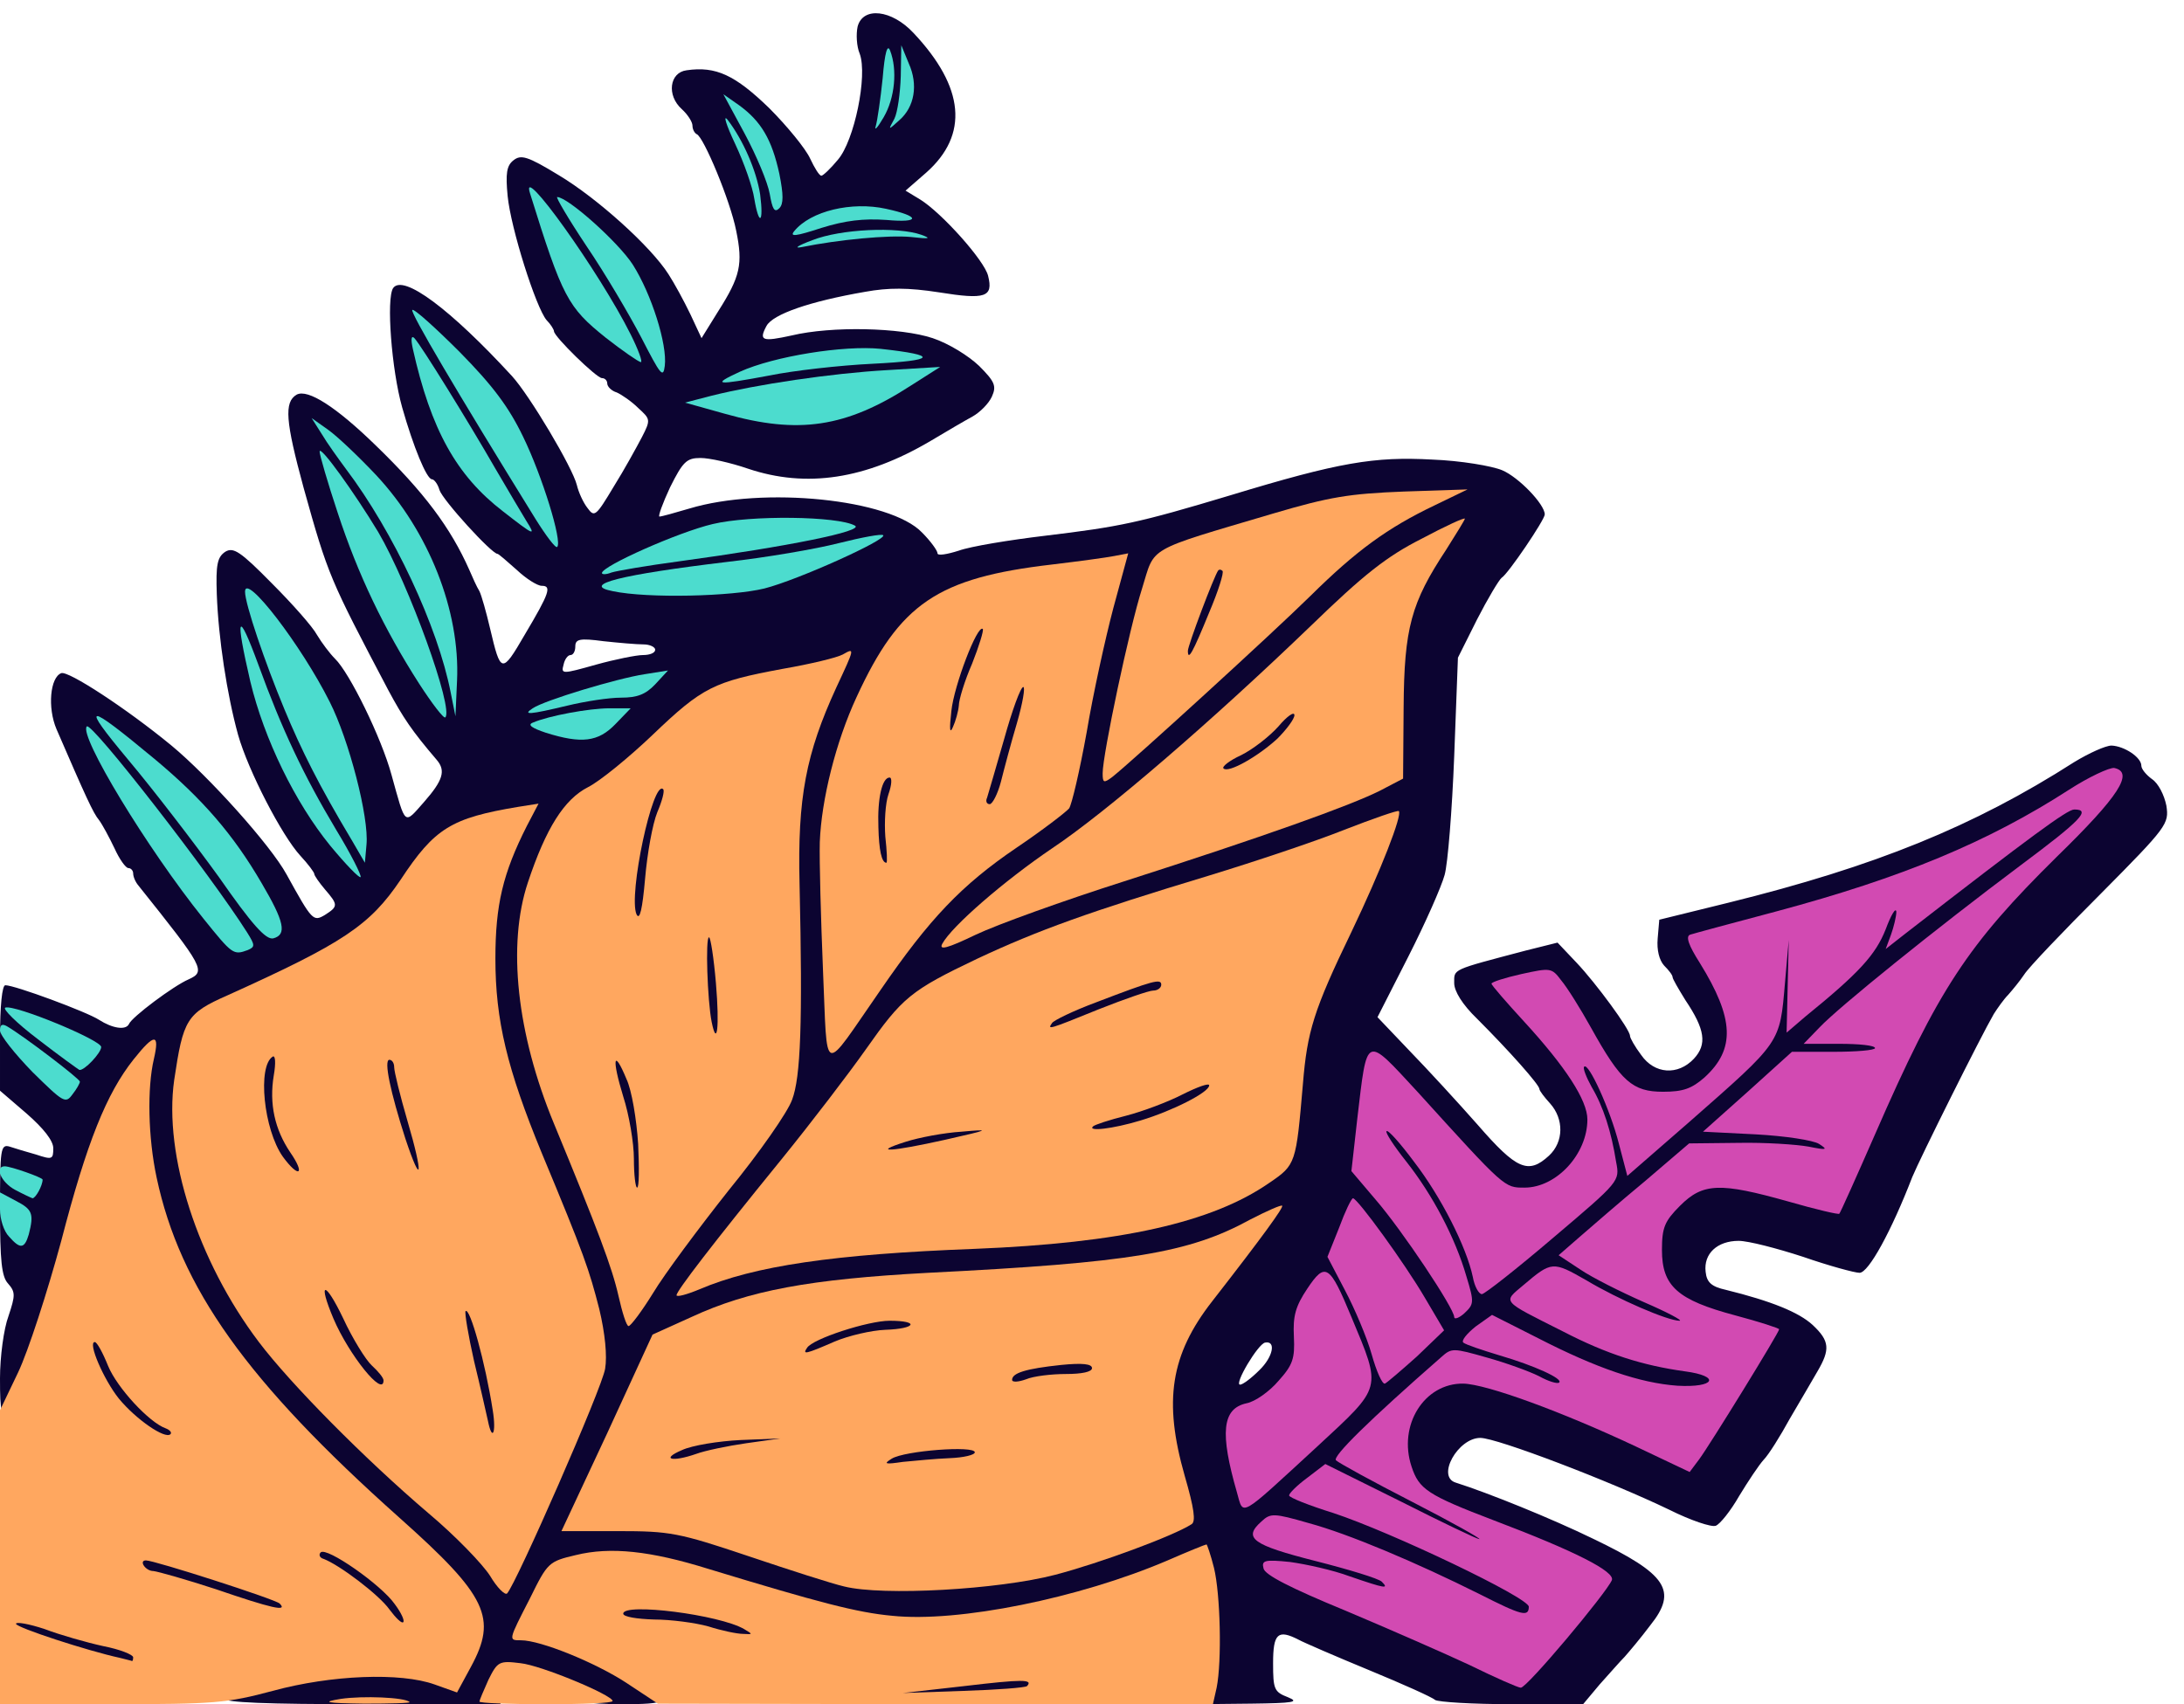 <svg class="img-fluid" id="outputsvg" xmlns="http://www.w3.org/2000/svg" style="transform: none; transform-origin: 50% 50%; max-height: none;" width="410" height="320" viewBox="0 0 4100 3200"><g id="l3Kzpi3MlzpUpdzBW2mSpPj" fill="rgb(12,4,49)" style="transform: none;"><g style="transform: none;"><path id="p10FCEHXez" d="M420 3189 c0 -21 27 -36 100 -54 77 -19 254 -26 297 -11 19 6 25 1 42 -32 l20 -40 -27 -39 c-15 -22 -74 -82 -132 -133 -333 -298 -466 -513 -471 -760 l-1 -55 -28 60 c-16 33 -50 138 -75 233 -54 205 -94 302 -124 302 -19 0 -21 -6 -21 -72 0 -40 7 -93 16 -117 13 -39 13 -45 -1 -61 -12 -13 -15 -43 -15 -139 0 -113 1 -123 18 -118 9 3 32 10 50 15 30 10 32 9 32 -12 0 -14 -18 -37 -50 -65 l-50 -43 0 -99 c0 -61 4 -99 10 -99 18 0 153 50 176 65 25 16 50 20 56 8 5 -13 84 -72 112 -84 33 -15 29 -22 -94 -176 -6 -7 -10 -17 -10 -23 0 -5 -4 -10 -9 -10 -5 0 -17 -17 -26 -37 -10 -21 -23 -45 -29 -53 -11 -13 -25 -44 -80 -171 -17 -40 -12 -97 9 -105 13 -5 122 66 207 136 70 58 186 187 216 242 48 87 50 89 72 76 25 -16 25 -19 0 -48 -11 -13 -20 -26 -20 -29 0 -3 -12 -19 -26 -34 -35 -38 -98 -160 -117 -227 -21 -76 -37 -182 -40 -264 -2 -56 1 -70 16 -80 15 -9 28 -1 87 59 39 39 77 82 85 97 9 15 24 35 34 45 27 26 87 148 106 218 27 97 23 94 61 51 36 -41 41 -59 24 -79 -47 -55 -63 -79 -91 -131 -110 -209 -113 -215 -159 -380 -34 -125 -37 -161 -13 -175 21 -11 74 23 148 95 91 88 141 155 176 234 6 14 14 32 19 40 4 8 13 40 20 70 20 85 22 86 65 12 47 -79 51 -92 32 -92 -8 0 -29 -13 -47 -30 -18 -16 -34 -30 -36 -30 -11 0 -103 -101 -109 -120 -3 -11 -10 -20 -14 -20 -10 0 -35 -61 -56 -135 -20 -71 -30 -204 -17 -224 19 -27 108 40 223 165 33 36 114 172 122 205 3 13 12 33 20 43 13 18 16 15 49 -40 20 -32 43 -74 53 -93 17 -33 16 -34 -7 -55 -12 -12 -31 -25 -40 -29 -10 -3 -18 -11 -18 -17 0 -5 -4 -10 -10 -10 -10 0 -90 -78 -90 -88 0 -3 -6 -13 -14 -21 -20 -24 -67 -172 -73 -233 -4 -42 -2 -57 11 -67 14 -11 26 -8 85 28 72 43 173 134 206 186 11 17 29 50 41 75 l21 45 31 -50 c42 -66 47 -89 34 -152 -11 -56 -61 -176 -74 -181 -4 -2 -8 -9 -8 -16 0 -7 -9 -21 -20 -31 -29 -26 -23 -69 9 -73 55 -8 91 9 155 71 34 34 69 77 77 95 8 17 17 32 21 32 3 0 17 -13 31 -30 31 -36 56 -158 41 -199 -6 -14 -7 -37 -4 -51 10 -38 64 -32 105 12 96 102 104 191 24 262 l-39 34 28 17 c40 25 120 114 127 143 10 40 -5 45 -92 31 -58 -9 -95 -9 -139 -1 -104 18 -173 42 -185 64 -15 28 -8 30 47 18 75 -18 205 -15 265 5 30 10 67 33 87 52 30 30 33 38 24 58 -6 13 -22 29 -36 37 -13 7 -49 28 -79 46 -122 72 -233 89 -343 52 -32 -11 -72 -20 -89 -20 -26 0 -33 7 -57 55 -14 30 -23 55 -20 55 4 0 29 -7 56 -15 139 -42 377 -18 437 45 16 16 29 34 29 39 0 5 18 2 40 -5 22 -8 95 -20 162 -28 141 -17 175 -24 348 -76 204 -62 270 -73 379 -67 53 2 112 12 131 20 31 13 80 64 80 83 0 10 -69 112 -81 119 -5 4 -26 39 -46 78 l-36 72 -7 185 c-4 102 -12 202 -18 223 -6 22 -36 90 -68 153 l-58 114 60 63 c33 34 91 97 128 139 73 84 95 94 134 58 28 -26 28 -69 2 -98 -11 -12 -20 -24 -20 -27 0 -8 -57 -72 -117 -132 -28 -27 -43 -52 -43 -67 0 -27 -6 -24 134 -61 l60 -15 36 38 c36 38 100 125 100 137 0 4 9 20 21 36 25 36 69 39 99 7 25 -27 21 -55 -16 -110 -13 -21 -24 -40 -24 -43 0 -4 -7 -13 -16 -22 -9 -10 -14 -29 -12 -51 l3 -35 130 -32 c275 -68 460 -143 649 -264 28 -17 59 -31 70 -31 24 1 56 22 56 38 0 6 9 17 20 25 12 8 23 30 27 50 5 34 2 39 -123 165 -71 71 -136 139 -144 152 -8 12 -22 29 -30 38 -8 8 -20 25 -27 36 -25 43 -139 272 -153 306 -39 101 -82 180 -99 180 -9 0 -57 -13 -106 -30 -49 -16 -103 -30 -121 -30 -40 0 -66 24 -62 58 2 20 11 28 38 34 85 21 137 42 163 66 32 30 33 46 9 87 -10 17 -33 57 -52 89 -18 33 -40 68 -49 77 -9 10 -29 40 -46 68 -16 28 -36 53 -44 56 -8 3 -47 -10 -87 -30 -112 -54 -324 -135 -355 -135 -42 0 -83 73 -46 84 60 19 179 67 257 105 140 67 160 98 108 163 -18 24 -40 50 -48 59 -8 8 -29 32 -47 52 l-31 37 -134 0 c-74 0 -138 -4 -144 -8 -5 -5 -61 -30 -124 -56 -63 -26 -123 -52 -132 -57 -39 -20 -48 -12 -48 44 0 49 2 54 28 64 22 9 11 11 -69 12 l-97 1 2 -107 c1 -147 2 -147 -72 -117 -155 62 -373 101 -512 90 -95 -7 -115 -12 -290 -66 -183 -57 -215 -63 -272 -49 -42 9 -52 17 -68 50 -11 21 -20 40 -20 43 0 2 24 12 53 21 68 23 154 72 167 95 19 36 12 40 -72 40 -65 0 -96 -5 -143 -25 l-60 -24 -13 25 -13 24 -259 0 c-178 0 -260 -3 -260 -11z m2458 -100 l24 -29 -41 0 c-29 0 -68 -14 -131 -45 -49 -25 -92 -45 -95 -45 -3 0 -5 9 -5 19 0 11 -5 21 -11 23 -10 3 206 106 226 106 6 1 20 -12 33 -29z m92 -118 c0 -3 -35 -21 -77 -39 -59 -25 -78 -30 -84 -20 -6 9 6 20 41 38 47 23 50 26 50 65 l1 40 34 -39 c19 -22 35 -42 35 -45z m-1019 -44 c97 -25 249 -83 249 -95 0 -4 -7 -32 -15 -62 -33 -121 -13 -262 48 -342 18 -24 36 -48 40 -54 4 -7 -21 -5 -67 6 -81 20 -146 26 -434 40 -222 12 -336 33 -444 83 l-74 34 -63 138 c-34 76 -65 143 -67 150 -4 9 19 14 83 17 69 4 118 15 228 51 77 26 158 51 180 56 65 16 229 5 336 -22z m-931 -172 c40 -88 76 -172 81 -187 4 -17 1 -52 -11 -95 -18 -71 -28 -98 -103 -278 -70 -169 -87 -247 -87 -395 0 -100 4 -139 20 -184 l20 -58 -28 7 c-43 10 -71 33 -105 83 -77 114 -130 152 -350 251 -74 33 -82 45 -98 140 -18 112 51 311 157 451 60 79 198 218 321 323 50 43 94 85 97 94 4 9 8 14 10 12 2 -2 36 -76 76 -164z m1520 -166 c0 -5 -12 -38 -27 -75 -24 -58 -29 -64 -40 -48 -7 10 -13 42 -13 71 0 44 -5 58 -30 87 -17 19 -44 38 -60 41 -35 8 -38 20 -24 83 4 21 13 16 99 -64 52 -48 95 -91 95 -95z m70 129 c0 -30 0 -31 -20 -13 -15 14 -17 21 -9 32 19 22 29 15 29 -19z m569 -37 c12 -16 21 -31 21 -34 0 -3 -31 -8 -68 -12 -37 -4 -91 -15 -120 -24 -50 -17 -52 -17 -52 1 0 10 6 18 13 18 6 0 48 18 92 39 44 22 83 40 87 40 4 1 16 -12 27 -28z m-815 -108 c26 -25 32 -56 11 -52 -13 2 -59 79 -47 79 5 0 21 -12 36 -27z m914 -58 c-2 -2 -21 -8 -43 -14 -28 -8 -41 -7 -46 1 -14 22 -105 2 -190 -41 -55 -28 -86 -38 -93 -31 -6 6 18 23 75 49 88 41 132 55 212 66 35 5 47 11 47 23 0 11 8 4 21 -17 11 -18 19 -35 17 -36z m-655 -84 c-20 -31 -44 -67 -54 -80 -30 -38 -34 -1 -6 55 13 27 30 66 37 87 l12 39 24 -22 23 -23 -36 -56z m-1266 -249 c122 -149 130 -179 112 -417 -13 -182 -4 -286 36 -412 20 -65 21 -73 7 -69 -10 2 -37 8 -62 11 -69 11 -121 40 -180 100 l-54 55 33 0 c33 0 33 0 28 43 -3 23 -12 67 -21 97 -9 30 -16 81 -16 113 l0 58 -37 -3 -38 -3 2 -100 c1 -60 8 -117 17 -142 l15 -42 -50 27 c-57 31 -88 75 -125 180 -29 82 -30 142 -4 247 19 80 32 116 108 295 22 52 45 114 52 138 l11 44 41 -59 c22 -32 79 -104 125 -161z m1733 158 c0 -33 -3 -60 -7 -60 -9 1 -83 68 -83 75 0 5 71 44 83 45 4 0 7 -27 7 -60z m-205 -44 l40 -35 -64 -1 c-71 0 -71 0 -205 -154 -51 -59 -61 -66 -67 -50 -12 31 -10 34 20 34 24 0 38 11 77 63 47 62 104 173 104 202 0 19 22 5 95 -59z m-1365 39 c58 -7 181 -16 274 -20 283 -11 449 -48 559 -124 50 -34 50 -36 63 -186 8 -99 20 -138 95 -294 32 -68 59 -125 59 -127 0 -2 -20 5 -45 16 -24 10 -120 42 -212 70 -302 91 -501 171 -574 229 -15 11 -57 63 -93 115 -37 52 -112 148 -167 215 -54 67 -99 124 -99 127 0 4 8 3 18 -1 9 -3 64 -12 122 -20z m1867 -149 c-79 -12 -187 -10 -200 3 -8 8 7 11 48 11 33 0 89 8 125 19 l65 18 12 -21 c11 -20 9 -21 -50 -30z m104 -179 c-60 -14 -99 -2 -152 48 l-48 45 53 0 c73 0 116 16 116 43 0 12 15 -12 33 -53 l33 -75 -35 -8z m-381 98 l23 -25 -37 0 c-31 0 -37 3 -32 16 3 9 6 20 6 25 0 16 16 10 40 -16z m-157 -157 c-5 -7 -20 -30 -33 -50 -14 -21 -31 -38 -38 -38 -7 0 6 23 29 50 23 28 44 50 47 50 2 0 0 -6 -5 -12z m367 -132 l0 -58 -37 7 c-53 9 -57 17 -34 63 11 22 24 60 27 84 l7 43 18 -40 c11 -24 19 -64 19 -99z m278 56 c46 -81 45 -81 -51 -3 l-69 56 36 3 c20 2 36 8 36 14 0 16 2 13 48 -70z m-1953 -75 c74 -106 137 -170 233 -235 49 -33 93 -67 99 -74 5 -7 18 -60 28 -118 10 -58 28 -146 40 -197 l22 -91 -36 4 c-240 32 -301 68 -380 227 -51 103 -81 219 -81 312 0 107 12 257 20 248 4 -4 29 -39 55 -76z m1851 -49 c23 -43 17 -47 -46 -30 l-60 16 0 59 0 58 46 -38 c25 -21 52 -50 60 -65z m-1311 -159 c201 -62 265 -85 356 -126 l56 -25 6 -136 c3 -89 10 -152 20 -179 9 -24 12 -43 7 -43 -5 0 -60 49 -122 110 -111 107 -112 109 -80 110 31 0 32 1 32 43 0 36 -6 48 -32 74 -45 42 -93 65 -131 61 -27 -2 -33 -8 -35 -30 -3 -28 -4 -27 -85 43 -45 39 -112 92 -149 117 -68 45 -84 60 -50 47 9 -3 103 -33 207 -66z m190 -260 l20 -23 -30 21 c-16 11 -39 31 -50 44 l-20 23 30 -21 c17 -11 39 -31 50 -44z m-156 -43 c24 -26 24 -26 3 -26 -19 0 -22 -6 -22 -40 0 -22 12 -68 26 -101 14 -34 23 -63 20 -66 -11 -12 -48 11 -58 35 -12 33 -68 252 -68 270 0 15 58 -27 99 -72z m-1012 -56 c13 0 23 -4 23 -10 0 -5 -10 -10 -22 -10 -13 0 -47 -3 -75 -6 -45 -6 -53 -4 -53 10 0 9 -4 16 -9 16 -5 0 -11 8 -13 18 -5 18 -3 18 61 0 36 -10 76 -18 88 -18z m1229 -150 c13 -15 49 -47 81 -70 32 -24 62 -47 67 -51 13 -11 -107 18 -209 50 -49 16 -79 30 -66 30 21 1 23 5 19 44 -3 23 -14 66 -27 96 l-22 54 67 -63 c37 -34 78 -75 90 -90z m-872 -326 c26 -9 45 -18 43 -20 -8 -8 -157 19 -151 27 8 14 56 11 108 -7z"></path><path id="phJStx2dH" d="M1630 2747 c0 -33 3 -37 38 -46 20 -6 72 -11 115 -11 l77 0 0 40 c0 40 0 40 -38 40 -22 0 -73 3 -115 6 l-77 7 0 -36z"></path><path id="pJI58Ylvu" d="M1220 2735 c0 -33 2 -35 52 -50 28 -8 89 -15 135 -15 l83 0 0 35 c0 34 -1 35 -38 35 -21 0 -64 7 -95 15 -32 8 -76 15 -97 15 -39 0 -40 -1 -40 -35z"></path><path id="pyEvuA86W" d="M1870 2592 c0 -49 7 -52 123 -59 l87 -6 0 40 0 41 -62 6 c-35 3 -82 9 -105 12 l-43 6 0 -40z"></path><path id="p13U6atFIw" d="M1482 2533 c3 -36 6 -39 58 -60 39 -16 76 -22 128 -23 l72 0 0 40 0 40 -49 0 c-27 0 -70 9 -96 20 -26 11 -62 20 -81 20 -34 0 -35 -1 -32 -37z"></path><path id="pKShnOGVH" d="M886 2698 c-3 -13 -14 -62 -25 -110 -12 -48 -21 -103 -21 -123 0 -36 1 -36 37 -33 37 3 37 3 55 73 10 39 21 103 24 143 l7 72 -36 0 c-30 0 -37 -4 -41 -22z"></path><path id="pEZ6fN9MH" d="M643 2588 c-43 -60 -63 -113 -63 -164 0 -43 1 -44 33 -44 30 0 34 4 60 64 16 35 39 74 53 87 17 16 24 33 24 61 0 37 -1 38 -38 38 -34 0 -42 -5 -69 -42z"></path><path id="pPJh27ay1" d="M500 2200 c-29 -41 -45 -134 -34 -196 9 -48 10 -49 48 -52 l39 -3 -5 59 c-6 60 14 130 41 146 6 4 11 23 11 42 0 33 -1 34 -39 34 -33 0 -43 -5 -61 -30z"></path><path id="p10Jm1csSj" d="M725 2150 c-13 -45 -28 -105 -31 -135 l-7 -55 39 0 39 0 24 88 c13 48 26 108 28 135 l5 47 -36 0 -35 0 -26 -80z"></path><path id="p1FRjOBj2h" d="M1160 2206 c0 -30 -9 -83 -20 -118 -11 -34 -20 -78 -20 -96 0 -32 1 -33 38 -30 35 3 38 6 54 53 11 33 17 83 18 148 l0 97 -35 0 -35 0 0 -54z"></path><path id="pBay1EKnu" d="M1306 1948 c-3 -13 -8 -67 -11 -120 l-6 -98 39 0 39 0 7 77 c3 42 6 96 6 120 0 43 0 43 -35 43 -28 0 -36 -4 -39 -22z"></path><path id="pg1UJ0EeP" d="M1630 2156 c0 -34 0 -34 69 -50 39 -9 97 -16 130 -16 l61 0 0 33 0 32 -93 18 c-50 9 -109 17 -129 17 -36 0 -38 -1 -38 -34z"></path><path id="pb4cA5CyB" d="M2020 2115 c0 -30 4 -35 28 -41 54 -12 98 -27 144 -50 26 -13 61 -24 78 -24 28 0 30 2 30 38 0 34 -4 41 -37 59 -54 30 -139 53 -195 53 l-48 0 0 -35z"></path><path id="pjyQ4I5Un" d="M1942 1923 c3 -38 4 -38 88 -72 47 -19 106 -36 133 -39 l47 -5 0 42 c0 30 -4 41 -15 41 -8 0 -54 16 -102 35 -48 19 -102 35 -121 35 -32 0 -33 -1 -30 -37z"></path><path id="pa9w4HDUK" d="M1624 1635 c-9 -23 -10 -147 -1 -177 6 -25 12 -28 48 -28 l42 0 -8 48 c-4 26 -7 75 -6 110 l2 62 -36 0 c-23 0 -38 -6 -41 -15z"></path><path id="pqD3EJsI6" d="M1820 1509 c0 -16 14 -79 32 -140 l31 -109 39 0 c35 0 38 2 38 27 0 14 -14 77 -32 140 l-31 113 -39 0 c-36 0 -38 -2 -38 -31z"></path><path id="pfQSKmEuh" d="M1753 1335 c3 -49 14 -94 31 -130 23 -52 27 -55 60 -55 34 0 36 2 36 34 0 18 -9 54 -20 78 -11 25 -25 68 -31 96 -10 51 -11 52 -46 52 l-36 0 6 -75z"></path><path id="p0FNERVIe" d="M1670 3172 l0 -28 128 -12 c175 -17 162 -19 162 28 l0 40 -145 0 -145 0 0 -28z"></path><path id="pVIZwnUkT" d="M195 3143 c-11 -2 -59 -16 -107 -30 l-88 -26 0 -39 c0 -35 2 -38 28 -38 16 0 54 9 84 19 30 10 80 25 112 32 l56 12 0 39 c0 36 -1 38 -32 37 -18 -1 -42 -3 -53 -6z"></path><path id="pZxNMz2Hc" d="M1300 3084 c-25 -7 -71 -13 -102 -13 l-58 -1 0 -41 0 -42 98 6 c53 3 121 13 150 22 50 15 52 17 52 50 l0 35 -47 -1 c-27 -1 -68 -7 -93 -15z"></path><path id="p17kjIMpg1" d="M683 3035 c-23 -25 -58 -52 -77 -62 -32 -15 -36 -21 -36 -55 0 -37 1 -38 38 -38 29 0 53 10 94 39 66 48 88 79 88 126 0 33 -2 35 -32 35 -26 -1 -42 -11 -75 -45z"></path><path id="pzwgJLvzl" d="M375 3014 c-55 -18 -108 -33 -117 -34 -14 0 -18 -9 -18 -41 l0 -42 53 6 c28 3 99 21 157 39 l105 34 3 37 3 37 -43 -1 c-24 0 -88 -16 -143 -35z"></path><path id="pP7RjXjaD" d="M254 2711 c-64 -39 -114 -124 -114 -195 0 -23 4 -26 38 -26 35 0 39 3 51 36 15 42 74 110 102 119 14 5 19 16 19 46 0 37 -1 39 -32 39 -18 0 -47 -9 -64 -19z"></path></g></g><g id="l7ilyB3iV5wQSqPwTolaAyZ" fill="rgb(210,74,178)" style="transform: none;"><g style="transform: none;"><path id="pOQtpIkyr" d="M2760 3127 c-47 -22 -152 -68 -235 -103 -102 -42 -151 -67 -153 -79 -4 -15 2 -17 50 -12 29 4 80 15 112 27 67 23 74 24 60 10 -6 -6 -62 -23 -125 -39 -118 -30 -136 -43 -101 -74 17 -16 23 -16 89 3 74 20 200 73 322 134 77 39 91 43 91 23 0 -17 -258 -140 -367 -176 -45 -14 -83 -29 -83 -33 0 -4 15 -19 34 -33 l34 -26 141 70 c77 39 144 71 148 71 5 0 -52 -32 -126 -70 -74 -38 -138 -73 -143 -78 -7 -7 62 -75 198 -194 19 -17 22 -17 85 1 36 10 80 26 98 35 18 10 35 15 38 12 8 -7 -47 -32 -112 -51 -33 -10 -63 -20 -68 -24 -4 -4 7 -17 23 -30 l31 -22 87 44 c109 56 191 84 261 89 71 4 82 -18 14 -27 -79 -11 -146 -32 -229 -75 -117 -59 -113 -54 -74 -87 53 -45 55 -45 118 -9 60 36 153 76 175 76 7 0 -23 -16 -67 -35 -43 -19 -97 -46 -119 -61 l-41 -27 39 -34 c22 -19 77 -67 123 -105 l83 -71 92 -1 c51 -1 110 3 132 7 35 7 37 6 20 -5 -11 -7 -64 -15 -119 -18 l-99 -5 84 -75 83 -75 78 0 c43 0 78 -3 78 -7 0 -5 -30 -8 -67 -8 l-67 0 30 -31 c36 -38 218 -185 377 -304 114 -85 133 -105 101 -105 -13 0 -81 50 -317 233 l-37 29 10 -27 c5 -14 10 -34 10 -43 -1 -9 -10 6 -20 33 -19 48 -50 82 -151 164 l-35 30 2 -87 2 -87 -7 80 c-10 115 -6 109 -180 262 l-116 101 -16 -61 c-16 -63 -57 -153 -65 -144 -3 2 4 20 14 38 22 37 37 84 46 141 7 36 7 36 -118 142 -68 58 -129 106 -134 106 -6 0 -14 -15 -17 -32 -12 -57 -60 -151 -110 -216 -26 -35 -49 -61 -52 -58 -3 2 14 28 37 57 49 62 92 143 113 216 15 49 14 52 -4 69 -10 9 -19 12 -19 7 0 -16 -97 -162 -148 -221 l-45 -53 11 -98 c19 -160 14 -158 113 -51 165 182 163 180 201 180 60 0 118 -63 118 -128 0 -36 -41 -99 -119 -184 -33 -36 -61 -68 -61 -71 0 -3 25 -11 56 -18 55 -12 57 -12 75 12 11 13 36 53 56 89 56 101 78 120 135 120 38 0 54 -6 78 -27 58 -53 56 -110 -9 -215 -21 -33 -27 -50 -18 -53 6 -2 80 -22 163 -44 235 -63 396 -130 548 -228 37 -24 76 -42 85 -41 38 8 9 53 -108 167 -167 165 -222 248 -341 521 -35 80 -65 147 -67 149 -1 2 -44 -8 -96 -23 -128 -36 -160 -35 -203 8 -29 29 -34 41 -34 83 0 68 29 94 138 123 45 12 82 24 82 26 0 6 -130 217 -150 244 l-18 24 -99 -47 c-140 -66 -282 -118 -326 -119 -73 -1 -123 78 -97 156 14 42 29 53 155 101 153 58 227 96 221 112 -10 24 -160 203 -171 202 -5 0 -48 -19 -95 -42z"></path><path id="pMSrpl7rz" d="M2322 2802 c-32 -111 -28 -157 18 -167 16 -3 43 -22 60 -42 27 -30 31 -42 29 -83 -2 -39 3 -57 25 -90 34 -51 42 -46 83 53 57 137 59 129 -64 243 -150 138 -138 131 -151 86z"></path><path id="pOjPnyD5B" d="M2575 2543 c-9 -32 -32 -86 -50 -120 l-33 -63 22 -55 c11 -30 23 -55 26 -55 9 1 97 122 135 187 l36 61 -51 49 c-29 26 -56 49 -60 51 -5 2 -16 -23 -25 -55z"></path></g></g><g id="l6jnDvW2IE71yX6XWPgotwY" fill="rgb(76,220,206)" style="transform: none;"><g style="transform: none;"><path id="p2tvtSG1v" d="M17 2322 c-10 -10 -17 -33 -17 -51 l0 -32 30 16 c31 16 34 24 24 63 -8 27 -16 28 -37 4z"></path><path id="p33uEyIIi" d="M28 2234 c-26 -14 -39 -44 -19 -44 11 0 71 21 71 25 0 11 -13 35 -19 35 -3 -1 -18 -8 -33 -16z"></path><path id="puXpHn0Ta" d="M61 2013 c-33 -34 -61 -69 -61 -78 0 -11 4 -13 13 -8 31 18 136 98 137 104 0 3 -6 14 -14 24 -13 18 -17 15 -75 -42z"></path><path id="p16DoiGUmT" d="M72 1952 c-41 -31 -68 -58 -62 -60 18 -6 180 61 180 74 0 11 -32 45 -41 43 -2 -1 -37 -26 -77 -57z"></path><path id="p4ykcEgXG" d="M382 1725 c-106 -132 -235 -345 -219 -361 9 -9 232 278 301 387 15 24 15 27 1 33 -27 10 -29 8 -83 -59z"></path><path id="pAz6LmqKq" d="M411 1647 c-47 -65 -123 -164 -170 -220 -91 -109 -81 -110 49 -2 90 75 148 142 201 233 43 73 48 97 22 104 -14 3 -40 -26 -102 -115z"></path><path id="ptv6T4eQN" d="M620 1588 c-66 -81 -124 -200 -150 -308 -29 -125 -24 -138 15 -32 44 121 85 208 146 310 28 46 48 86 46 89 -3 2 -28 -24 -57 -59z"></path><path id="paeaQZNLg" d="M660 1577 c-61 -102 -94 -168 -126 -245 -37 -89 -74 -198 -74 -221 0 -37 106 101 159 207 36 71 74 217 69 268 l-3 34 -25 -43z"></path><path id="p7NfzWlmD" d="M1025 1376 c-27 -9 -35 -15 -25 -19 30 -13 106 -27 144 -27 l40 0 -29 30 c-32 33 -63 37 -130 16z"></path><path id="p1BFJzsHpe" d="M787 1284 c-66 -103 -115 -205 -153 -321 -19 -57 -34 -109 -34 -115 0 -14 66 78 110 151 58 99 142 332 126 348 -3 3 -25 -26 -49 -63z"></path><path id="pvzc2vhCj" d="M846 1300 c-24 -123 -107 -301 -197 -420 -14 -19 -35 -48 -45 -65 l-19 -30 31 22 c17 12 58 51 90 85 99 106 158 255 152 386 l-3 67 -9 -45z"></path><path id="p0DuUXsia" d="M1000 1330 c22 -15 158 -56 210 -64 l44 -7 -24 26 c-18 19 -34 25 -64 25 -23 0 -68 7 -101 15 -71 17 -85 18 -65 5z"></path><path id="pTnyXvxYb" d="M1150 1110 c-61 -12 16 -31 216 -55 71 -8 165 -24 208 -35 44 -11 81 -18 84 -15 8 8 -160 84 -223 100 -61 15 -219 19 -285 5z"></path><path id="p4HPiEOfD" d="M1130 1076 c0 -13 144 -77 208 -92 71 -17 235 -15 267 3 18 10 -124 39 -330 67 -60 8 -118 18 -127 21 -10 4 -18 4 -18 1z"></path><path id="pGGiJ1nkr" d="M1005 974 c-149 -241 -235 -387 -231 -392 3 -3 43 33 89 79 62 63 92 103 119 159 36 74 74 197 64 207 -3 3 -21 -21 -41 -53z"></path><path id="p11l9jkkyR" d="M944 960 c-87 -67 -135 -153 -169 -305 -4 -18 -3 -26 3 -20 13 14 102 158 152 245 24 41 50 85 58 98 19 30 15 28 -44 -18z"></path><path id="pGbVqaJop" d="M1361 777 l-75 -21 50 -13 c84 -21 224 -42 329 -48 l100 -6 -55 35 c-122 79 -211 92 -349 53z"></path><path id="pfEdXqePy" d="M1389 698 c64 -29 195 -50 264 -43 110 12 105 22 -14 28 -63 3 -150 13 -194 22 -102 19 -110 18 -56 -7z"></path><path id="p12aUDqrtd" d="M1204 634 c-23 -44 -69 -122 -103 -172 -34 -51 -58 -92 -55 -92 20 0 115 85 142 127 35 55 65 150 60 190 -3 24 -8 17 -44 -53z"></path><path id="p19cpWr1bI" d="M1137 634 c-71 -57 -81 -75 -142 -271 -20 -62 130 147 189 265 14 28 23 52 19 52 -5 -1 -34 -21 -66 -46z"></path><path id="pijq7mNnQ" d="M1525 451 c53 -21 160 -26 205 -10 19 7 15 8 -20 4 -42 -4 -136 5 -205 19 -16 3 -7 -3 20 -13z"></path><path id="p7CyrsWCx" d="M1491 434 c31 -38 108 -56 172 -42 65 14 66 27 1 21 -43 -3 -77 1 -122 15 -49 16 -60 17 -51 6z"></path><path id="pCoQjvpPO" d="M1416 373 c-3 -21 -19 -67 -36 -103 -17 -36 -23 -56 -14 -45 29 38 54 95 61 140 7 54 -2 61 -11 8z"></path><path id="pEb7OtjOi" d="M1445 364 c-4 -22 -25 -72 -47 -113 l-40 -74 30 21 c41 30 61 64 75 128 8 40 8 57 0 65 -9 9 -13 2 -18 -27z"></path><path id="p1HQ0f480D" d="M1644 237 c3 -10 9 -51 13 -90 4 -49 9 -65 14 -52 14 36 9 89 -12 125 -11 19 -18 27 -15 17z"></path><path id="ps47wEOdz" d="M1679 223 c6 -12 11 -48 12 -80 l1 -58 14 34 c18 40 11 82 -18 107 -21 19 -21 19 -9 -3z"></path></g></g><g id="l1xnbxLNuPODjWVMWLfF9o3" fill="rgb(255,167,95)" style="transform: none;"><g style="transform: none;"><path id="phaTnjhsC" d="M0 2924 l0 -276 34 -71 c19 -40 55 -151 81 -247 48 -185 85 -277 136 -341 39 -49 49 -49 38 -1 -13 55 -11 148 5 223 44 207 169 383 456 639 165 147 184 188 134 280 l-26 48 -42 -15 c-64 -23 -194 -18 -304 12 -86 23 -110 25 -303 25 l-209 0 0 -276z m250 188 c0 -5 -25 -15 -56 -21 -32 -7 -81 -21 -110 -32 -30 -10 -54 -14 -54 -10 0 7 135 51 195 64 11 3 21 5 23 6 1 0 2 -3 2 -7z m491 -100 c-25 -36 -128 -108 -139 -97 -4 4 -2 10 5 12 30 11 105 68 124 95 12 16 23 27 26 24 3 -3 -4 -18 -16 -34z m-216 -1 c-8 -8 -235 -81 -251 -81 -14 0 -1 20 14 20 9 1 62 16 117 34 105 36 136 43 120 27z m-214 -329 c-31 -11 -91 -76 -108 -117 -10 -25 -21 -45 -25 -45 -14 0 17 71 45 106 32 39 87 77 97 67 3 -3 -1 -8 -9 -11z"></path><path id="pYcaJxbT1" d="M640 3190 c41 -6 120 -3 129 6 2 2 -36 3 -85 3 -74 -1 -81 -3 -44 -9z"></path><path id="p1Bp9VNJG3" d="M900 3195 c0 -2 8 -21 17 -41 17 -34 20 -36 60 -31 39 4 173 60 173 71 0 4 -56 6 -125 6 -69 0 -125 -2 -125 -5z"></path><path id="prHCxp3S1" d="M1176 3160 c-58 -38 -161 -80 -198 -80 -24 0 -24 1 17 -79 33 -67 35 -69 86 -81 65 -16 140 -8 249 26 207 63 279 82 345 88 124 13 351 -33 517 -104 39 -17 71 -30 73 -30 1 0 8 20 14 44 12 49 15 175 5 225 l-7 31 -521 0 -521 -1 -59 -39z m752 6 c12 -13 -8 -13 -118 0 l-115 13 114 -4 c62 -2 116 -6 119 -9z m-531 -107 c-46 -27 -227 -50 -227 -29 0 6 26 10 58 11 31 0 77 6 102 13 25 8 54 14 65 14 18 1 19 1 2 -9z"></path><path id="pma66Lc4K" d="M920 2959 c-14 -22 -65 -75 -115 -117 -122 -104 -260 -244 -319 -322 -115 -152 -179 -351 -159 -492 17 -114 23 -125 100 -159 217 -98 267 -131 325 -217 64 -97 95 -116 221 -137 l38 -6 -22 42 c-45 89 -59 148 -59 249 0 116 22 207 87 365 80 192 89 219 108 293 11 46 15 88 11 112 -5 35 -167 404 -184 422 -4 4 -19 -11 -32 -33z m5 -311 c-14 -90 -43 -194 -51 -186 -2 3 5 45 16 94 12 49 23 99 26 112 8 40 16 23 9 -20z m-205 -56 c0 -5 -10 -17 -22 -28 -11 -10 -36 -50 -54 -89 -34 -71 -48 -70 -18 1 29 68 94 149 94 116z m-175 -428 c-29 -43 -40 -91 -31 -145 4 -23 3 -38 -2 -35 -29 18 -17 137 19 188 30 41 43 34 14 -8z m220 -59 c-14 -48 -25 -93 -25 -101 0 -8 -4 -14 -9 -14 -11 0 2 61 30 148 31 93 34 69 4 -33z"></path><path id="pnKIBpxmK" d="M1585 2979 c-22 -5 -103 -31 -180 -57 -131 -44 -147 -47 -245 -47 l-106 0 86 -184 85 -185 73 -33 c108 -50 222 -71 444 -83 379 -19 490 -37 605 -100 31 -16 58 -28 60 -26 3 3 -36 57 -131 179 -79 101 -92 188 -52 328 18 62 21 86 13 91 -34 22 -172 73 -256 95 -107 28 -324 40 -396 22z m198 -241 c26 -1 47 -6 47 -11 0 -13 -132 -3 -156 12 -16 10 -13 11 21 6 22 -2 61 -6 88 -7z m-476 -8 c16 -6 59 -15 94 -20 l64 -9 -75 3 c-41 2 -91 10 -110 19 -40 17 -19 23 27 7z m694 -150 c30 0 49 -4 49 -11 0 -8 -18 -10 -58 -6 -66 7 -92 15 -92 28 0 5 12 4 26 -1 14 -6 48 -10 75 -10z m-434 -61 c26 -11 69 -21 95 -22 58 -2 65 -17 8 -17 -40 0 -145 34 -155 51 -9 13 -3 12 52 -12z"></path><path id="p19FWfl9B9" d="M1161 2433 c-12 -53 -38 -122 -121 -323 -70 -169 -88 -336 -49 -453 34 -102 68 -156 113 -179 22 -11 77 -56 121 -98 94 -90 115 -100 244 -124 52 -9 102 -21 113 -27 23 -13 23 -13 -12 62 -57 124 -73 207 -69 369 6 262 2 363 -14 405 -8 23 -61 99 -119 170 -57 72 -121 158 -142 193 -21 34 -42 62 -46 62 -4 0 -12 -26 -19 -57z m37 -285 c-3 -46 -12 -101 -22 -122 -24 -58 -28 -39 -6 33 11 34 20 87 20 117 0 30 3 54 6 54 4 0 4 -37 2 -82z m146 -302 c-4 -47 -10 -86 -13 -86 -7 0 -3 119 5 159 10 49 15 10 8 -73z m-110 -321 c9 -21 14 -40 11 -43 -19 -20 -66 199 -50 235 6 12 11 -10 16 -67 4 -47 14 -103 23 -125z"></path><path id="pQf6IYW7L" d="M1270 2432 c1 -9 66 -94 197 -255 56 -69 127 -162 158 -206 69 -98 84 -111 210 -171 113 -53 210 -88 435 -156 85 -26 199 -64 254 -86 54 -21 100 -37 102 -35 7 7 -34 112 -89 227 -71 147 -83 187 -91 285 -13 150 -13 152 -63 186 -108 75 -280 113 -553 124 -265 10 -414 32 -517 76 -24 10 -43 15 -43 11z m505 -292 c84 -19 86 -20 30 -15 -33 2 -80 11 -105 19 -66 21 -28 19 75 -4z m366 -36 c60 -18 129 -53 129 -66 0 -5 -22 3 -50 17 -27 14 -75 32 -106 40 -32 8 -59 17 -62 20 -11 10 36 5 89 -11z m-78 -209 c48 -19 94 -35 102 -35 8 0 15 -5 15 -11 0 -12 -15 -8 -122 33 -43 16 -80 34 -83 39 -9 13 -8 13 88 -26z"></path><path id="p16VLBUOkr" d="M1545 1822 c-4 -97 -7 -206 -6 -241 3 -79 30 -188 69 -272 81 -176 152 -224 367 -249 50 -6 102 -13 117 -16 l26 -5 -28 103 c-15 57 -38 161 -50 233 -13 72 -28 136 -33 143 -6 7 -50 41 -99 74 -103 70 -163 133 -255 267 -112 161 -99 166 -108 -37z m117 -251 c-2 -27 0 -63 6 -80 6 -17 7 -31 2 -31 -14 0 -23 39 -21 93 1 43 6 67 15 67 2 0 1 -22 -2 -49z m217 -103 c6 -24 19 -73 30 -110 11 -38 16 -68 12 -68 -5 0 -21 44 -36 98 -15 53 -30 103 -32 110 -3 6 -1 12 5 12 5 0 15 -19 21 -42z m-79 -143 c0 -11 11 -47 25 -79 13 -33 22 -62 20 -65 -10 -9 -54 106 -59 154 -4 35 -3 44 3 30 5 -11 10 -29 11 -40z"></path><path id="pZVWQYKKN" d="M1769 1772 c18 -33 116 -118 206 -179 102 -68 300 -239 486 -418 99 -96 142 -130 207 -163 45 -24 82 -41 82 -38 0 2 -16 28 -35 58 -66 100 -79 147 -80 297 l-1 133 -44 23 c-56 28 -215 85 -480 170 -113 36 -238 81 -278 100 -54 26 -70 30 -63 17z m629 -385 c17 -17 32 -37 32 -44 0 -8 -14 2 -30 21 -17 19 -48 43 -70 54 -22 10 -37 22 -33 25 9 9 64 -22 101 -56z"></path><path id="pBDzM2nIv" d="M2070 1452 c0 -35 50 -272 74 -347 25 -80 4 -69 247 -141 105 -31 142 -37 244 -41 l120 -4 -62 30 c-88 42 -147 85 -233 170 -70 69 -334 310 -372 340 -16 12 -18 11 -18 -7z m200 -302 c17 -40 28 -75 25 -78 -3 -3 -6 -3 -8 -1 -8 11 -57 141 -57 151 0 20 9 4 40 -72z"></path></g></g></svg>
